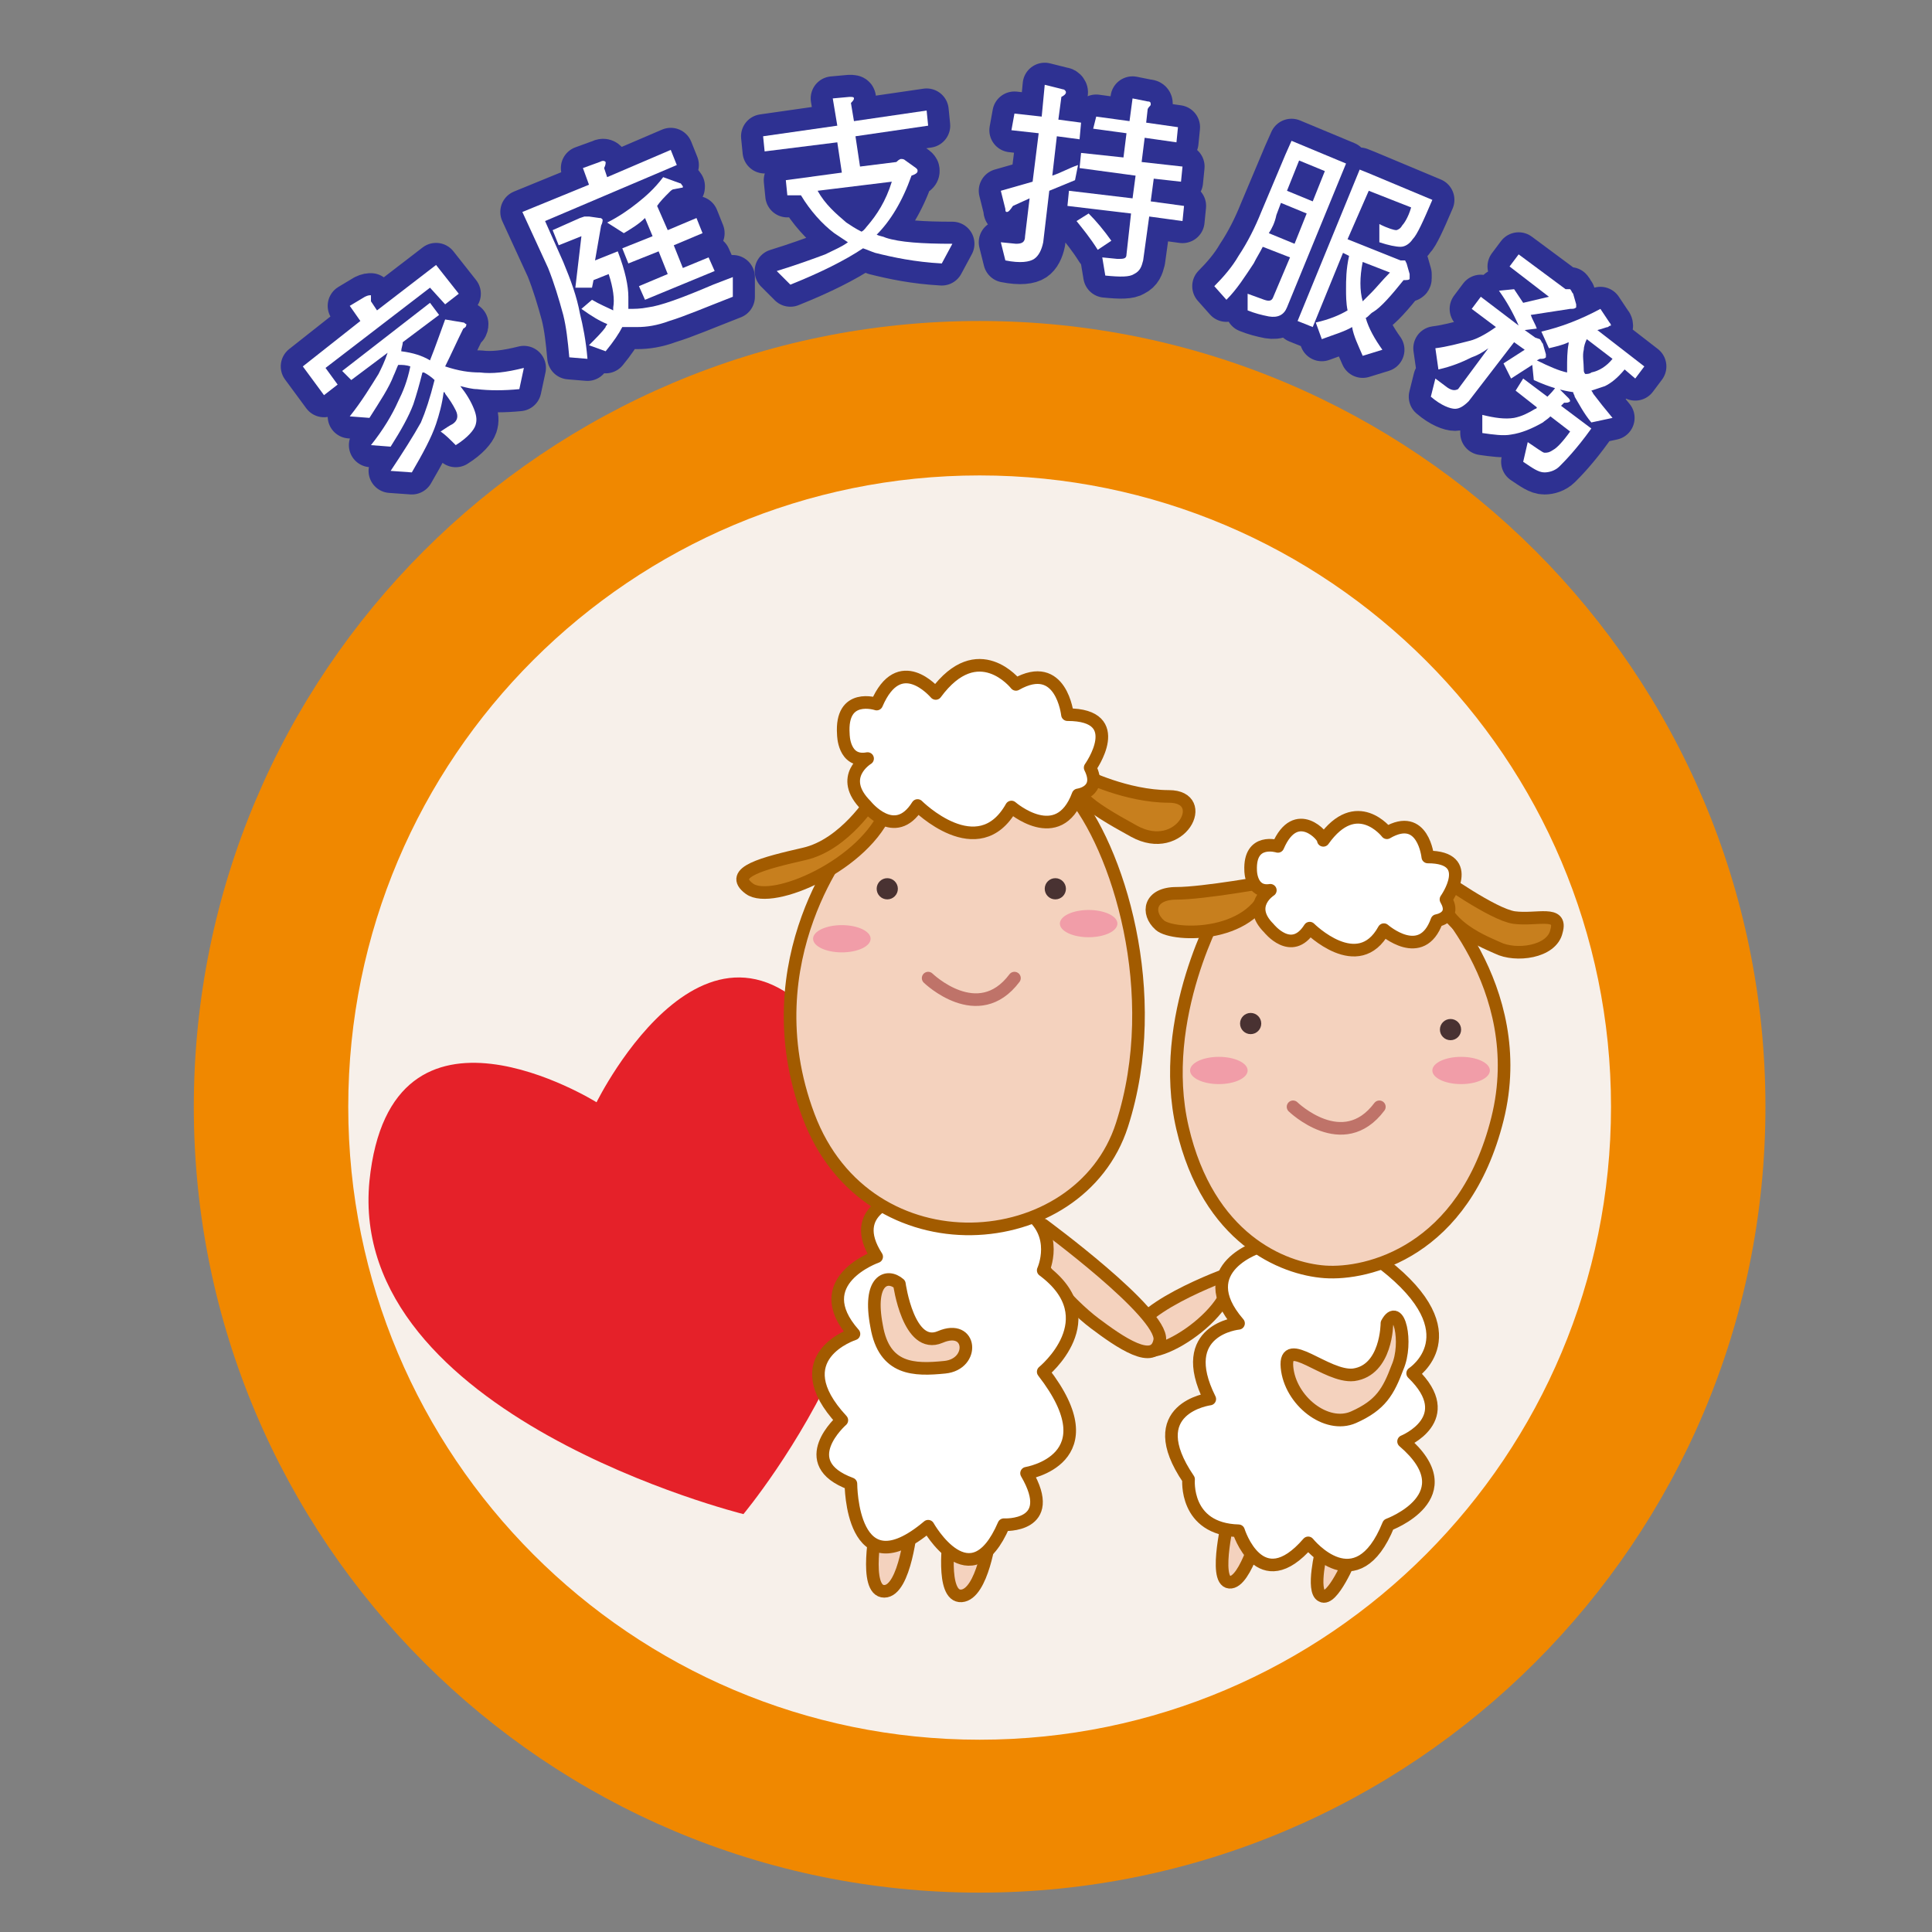 <?xml version="1.0" encoding="UTF-8"?> <!-- Generator: Adobe Illustrator 22.1.0, SVG Export Plug-In . SVG Version: 6.00 Build 0) --> <svg xmlns="http://www.w3.org/2000/svg" xmlns:xlink="http://www.w3.org/1999/xlink" version="1.1" id="ic_x5F_service03" x="0px" y="0px" viewBox="0 0 127.6 127.6" style="enable-background:new 0 0 127.6 127.6;" xml:space="preserve"><rect x="0" y="0" width="127.6" height="127.6" fill="#808080" stroke="none"/> <style type="text/css"> .st0{fill:#F7F0EA;} .st1{fill:#E52129;} .st2{fill:#F4D2BE;stroke:#A25B00;stroke-width:0.833;stroke-linecap:round;stroke-linejoin:round;stroke-miterlimit:10;} .st3{fill:#FFFFFF;stroke:#A25B00;stroke-width:0.833;stroke-linecap:round;stroke-linejoin:round;stroke-miterlimit:10;} .st4{fill:#F4D2BE;stroke:#A25B00;stroke-width:0.833;stroke-miterlimit:10;} .st5{fill:#F08800;} .st6{fill:none;stroke:#2E3192;stroke-width:2.915;stroke-linecap:round;stroke-linejoin:round;} .st7{fill:#FFFFFF;} .st8{fill:#493232;} .st9{fill:#C77F1E;stroke:#A25B00;stroke-width:0.833;stroke-miterlimit:10;} .st10{fill:none;stroke:#BF7369;stroke-width:0.833;stroke-linecap:round;stroke-linejoin:round;stroke-miterlimit:10;} .st11{fill:#F19DA8;} </style> <g> <circle class="st0" cx="64.5" cy="73.8" r="44.4"></circle> <path class="st1" d="M39.4,72.8c0,0,7.9-16.1,16.2-3.3S49.1,100,49.1,100S22.9,93.5,24.4,78C25.8,64.3,39.4,72.8,39.4,72.8z"></path> <path class="st2" d="M81.2,100c0,0-1.1,4.4,0,4.5s2.1-3.9,2.1-3.9L81.2,100z"></path> <path class="st2" d="M87.3,102.3c0,0-0.7,2.8,0,3.1c0.7,0.4,1.9-2.5,1.9-2.5S88.4,100.7,87.3,102.3z"></path> <path class="st2" d="M81.2,84.1c0,0-7,2.5-6.3,4.6C75.6,90.7,81.8,86.6,81.2,84.1z"></path> <path class="st3" d="M83.3,82.3c0,0-4.7,1.4-1.5,5.1c0,0-4.2,0.4-1.9,5c0,0-4.6,0.6-1.4,5.3c0,0-0.3,3.3,3.3,3.4 c0,0,1.4,4.5,4.6,0.8c0,0,3.2,4,5.3-1.2c0,0,5.2-1.9,1-5.5c0,0,3.7-1.5,0.6-4.5c0,0,4-2.6-1.9-7.2C91.5,83.5,85.4,80.2,83.3,82.3z"></path> <path class="st4" d="M80.6,59.9c0,0-4.2,7.3-2.5,14.6s6.6,9.3,9.4,9.5s9.2-1.3,11.4-10.1s-4.6-15.2-4.6-15.2L80.6,59.9z"></path> <path class="st2" d="M68.9,80.9c0,0,7.9,5.8,7.7,7.6c-0.3,1.8-2.7,0.1-4.3-1.1C70.7,86.2,67,82.5,68.9,80.9z"></path> <path class="st2" d="M57.9,100.7c0,0-0.9,4.4,0.5,4.4s1.8-4.4,1.8-4.4H57.9z"></path> <path class="st2" d="M62.7,101.4c0,0-0.6,4.1,0.8,4c1.4-0.1,1.9-4,1.9-4H62.7z"></path> <path class="st3" d="M59.4,79.1c0,0-3.5,0.8-1.5,3.9c0,0-4.6,1.6-1.5,5.1c0,0-4.7,1.5-0.8,5.7c0,0-3.2,2.8,0.6,4.2 c0,0,0,7.1,5.1,2.8c0,0,2.8,5,5-0.1c0,0,3.6,0.2,1.5-3.4c0,0,5.6-0.9,1.1-6.7c0,0,4.3-3.5,0-6.7c0,0,1.1-2.4-1.1-3.9 C67.8,80,60.1,76.5,59.4,79.1z"></path> <path class="st4" d="M56.2,55.4c0,0-6.7,7.9-2.8,18.3s17.9,9.3,20.7,0.6s-0.3-18.4-3.4-22L59.3,52L56.2,55.4z"></path> <path class="st5" d="M64.7,21.2c-28.7,0-51.9,23.2-51.9,51.9S36.1,125,64.7,125s51.9-23.2,51.9-51.9S93.4,21.2,64.7,21.2z M64.7,114.9C41.7,114.9,23,96.2,23,73.1s18.7-41.7,41.7-41.7s41.7,18.7,41.7,41.7S87.8,114.9,64.7,114.9z"></path> <g> <g> <path d="M23.1,20.2l1-0.6c0.2-0.1,0.3-0.1,0.4-0.1c0,0,0,0.2,0,0.4l0.4,0.6l3.9-3l1.5,1.9l-0.9,0.7L28.4,19l-6.9,5.3l0.8,1.1 l-0.9,0.7L20,24.2l3.8-3L23.1,20.2z M22.6,24.5l5.8-4.5l0.6,0.8l-2.4,1.8c0,0.2-0.1,0.4-0.1,0.6c0.8,0.1,1.4,0.3,1.9,0.6 c0.4-1,0.7-1.9,1-2.7l1.2,0.2c0.1,0,0.1,0.1,0.2,0.1c0,0.1,0,0.2-0.2,0.3c-0.4,0.8-0.8,1.7-1.2,2.5c0.9,0.3,1.6,0.4,2.3,0.4 c0.8,0.1,1.7,0,2.9-0.3l-0.3,1.4c-1,0.1-2,0.1-2.8,0c-0.3,0-0.7-0.1-1.1-0.2c0.4,0.5,0.7,1,0.9,1.5c0.2,0.5,0.2,0.8,0.1,1.1 c-0.1,0.3-0.5,0.8-1.3,1.3c-0.4-0.4-0.7-0.7-1-0.9c0.3-0.2,0.6-0.4,0.8-0.5c0.3-0.2,0.4-0.5,0.2-0.9c-0.2-0.4-0.4-0.7-0.7-1.1 c0,0,0-0.1-0.1-0.1c-0.1,0.8-0.3,1.5-0.5,2.1c-0.3,0.9-0.9,2-1.6,3.2l-1.4-0.1c0.8-1.2,1.5-2.3,2-3.2c0.3-0.7,0.6-1.6,0.9-2.8 c-0.2-0.2-0.5-0.4-0.7-0.5c0,0-0.1,0-0.1,0c-0.2,0.8-0.4,1.5-0.6,2.1c-0.3,0.8-0.8,1.7-1.5,2.8l-1.3-0.1c0.8-1,1.4-2,1.8-2.9 c0.3-0.6,0.6-1.3,0.8-2.3c-0.3-0.1-0.5-0.1-0.8-0.1c-0.1,0.2-0.2,0.5-0.3,0.7c-0.3,0.8-0.9,1.7-1.6,2.8l-1.3-0.1 c0.8-1,1.4-2,1.9-2.8c0.2-0.4,0.4-0.8,0.6-1.4l-2.4,1.8L22.6,24.5z"></path> <path d="M38.5,11.1l1.1-0.4c0.2-0.1,0.3-0.1,0.4,0c0,0.1,0,0.2-0.1,0.4l0.2,0.6l4.2-1.8l0.4,1l-8.7,3.7l1.2,2.7 c0.5,1.2,0.9,2.3,1.1,3.4c0.2,0.8,0.4,1.8,0.5,3l-1.2-0.1c-0.1-1.1-0.2-2-0.4-2.8c-0.3-1.1-0.6-2.1-1-3.1L34.5,14l4.4-1.8 L38.5,11.1z M38.6,14.3c0.1,0,0.2,0,0.3,0l0.7,0.1c0.1,0,0.1,0,0.2,0.1c0,0.1,0,0.2-0.1,0.4l-0.4,2.3l1.5-0.6 c0.5,1.3,0.7,2.3,0.7,3c0,0.3,0,0.6,0,0.8c0.4,0,0.8,0,1.3-0.1c0.8-0.1,2.2-0.6,4.3-1.5l1.3-0.5l0,1.3c-1.8,0.7-3.2,1.3-4.2,1.6 c-0.8,0.3-1.5,0.4-2.1,0.4c-0.3,0-0.7,0-1,0c-0.2,0.4-0.6,1-1.1,1.6l-1.1-0.4c0.5-0.5,0.9-0.9,1.1-1.2c0-0.1,0.1-0.1,0.1-0.2 c-0.5-0.2-1-0.5-1.7-1l0.7-0.6c0.5,0.3,1,0.5,1.4,0.7c0-0.1,0-0.1,0-0.2c0.1-0.5,0-1.3-0.3-2.2l-1,0.4l-0.1,0.5L38,19l0.4-3.4 l-1.5,0.6l-0.4-1l1.8-0.8L38.6,14.3z M44.5,12.5c-0.1,0-0.2,0.1-0.3,0.2c-0.3,0.3-0.6,0.6-0.8,0.9l0.7,1.6l1.9-0.8l0.4,1 l-1.9,0.8l0.6,1.5l1.7-0.7l0.4,0.9l-4.6,1.9l-0.4-0.9l1.9-0.8l-0.6-1.5l-2,0.8l-0.4-1l2-0.8l-0.5-1.2c-0.4,0.4-0.9,0.7-1.4,1 l-1.1-0.7c0.8-0.4,1.5-0.9,2-1.3c0.5-0.4,1.1-0.9,1.7-1.7l1.1,0.4c0.1,0,0.1,0.1,0.2,0.2c0,0.1,0,0.1-0.1,0.1L44.5,12.5z"></path> <path d="M55,6.5l1.1-0.1c0.2,0,0.3,0,0.3,0.1c0,0.1-0.1,0.2-0.2,0.3l0.2,1.2l4.8-0.7l0.1,1l-4.8,0.7l0.3,2l2.4-0.3 c0.2-0.2,0.3-0.2,0.3-0.2c0.1,0,0.2,0,0.3,0.1l0.7,0.5c0.1,0.1,0.1,0.1,0.1,0.2c0,0.1-0.1,0.2-0.4,0.3c-0.6,1.7-1.4,3-2.3,3.9 c0.2,0.1,0.4,0.1,0.6,0.2c0.9,0.3,2.4,0.4,4.4,0.4l-0.7,1.3c-1.8-0.1-3.2-0.4-4.4-0.7c-0.3-0.1-0.5-0.2-0.8-0.3 c-1.2,0.8-2.8,1.6-4.8,2.4l-0.9-0.9c1.3-0.4,2.4-0.8,3.2-1.1c0.6-0.3,1.1-0.5,1.5-0.8c-0.3-0.2-0.6-0.4-0.9-0.6 c-0.8-0.6-1.6-1.5-2.2-2.5L52,12.9l-0.1-1l3.7-0.5l-0.3-2L50.5,10l-0.1-1l4.9-0.7L55,6.5z M54,12.6c0.5,0.9,1.2,1.5,1.9,2.1 c0.3,0.2,0.6,0.4,1,0.6c0.2-0.1,0.3-0.3,0.4-0.4c0.6-0.7,1.2-1.6,1.6-2.9L54,12.6z"></path> <path d="M67,7.5l1.8,0.2L69,5.6l1.2,0.3c0.1,0,0.2,0.1,0.2,0.2c0,0.1-0.1,0.2-0.3,0.3l-0.2,1.5l1.5,0.2l-0.1,1.1L69.8,9l-0.3,2.6 c0.6-0.2,1.1-0.5,1.7-0.7L71,11.9l-1.7,0.7l-0.4,3.4c-0.1,0.5-0.3,0.9-0.6,1.1c-0.3,0.2-0.9,0.3-1.9,0.1l-0.3-1.2l1,0.1 c0.4,0,0.6-0.1,0.6-0.5l0.3-2.5l-1.1,0.5c-0.2,0.3-0.3,0.4-0.4,0.4c-0.1,0-0.1-0.1-0.1-0.2l-0.3-1.2c0.7-0.2,1.4-0.4,2.1-0.6 l0.4-3.2l-1.8-0.2L67,7.5z M72.4,7.7l2.2,0.3l0.2-1.5l1,0.2C76,6.7,76,6.8,76,6.9C76,7,75.9,7,75.8,7.2l-0.1,0.9l2.1,0.3l-0.1,1 l-2.1-0.3l-0.2,1.6l2.7,0.3l-0.1,1l-1.8-0.2L76,13.3l2.2,0.3l-0.1,1l-2.2-0.3l-0.4,2.9c-0.1,0.4-0.2,0.7-0.6,0.9 c-0.3,0.2-0.9,0.2-1.9,0.1L72.8,17l1,0.1c0.4,0,0.6,0,0.6-0.3l0.3-2.7l-4.2-0.5l0.1-1l4.2,0.5l0.2-1.5l-3.7-0.5l0.1-1l2.8,0.3 l0.2-1.6l-2.2-0.3L72.4,7.7z M71.9,14.1c0.5,0.5,1,1.1,1.5,1.8l-0.9,0.6c-0.5-0.8-1-1.4-1.4-1.9L71.9,14.1z"></path> <path d="M84.9,10.2l0.4-0.9l3.6,1.5L85,20.3c-0.2,0.5-0.6,0.7-1.2,0.6c-0.5-0.1-0.9-0.2-1.4-0.4l0-1.1l1.1,0.4 c0.3,0.1,0.5,0.1,0.6-0.2l1.1-2.6l-1.8-0.7c-0.2,0.4-0.4,0.7-0.6,1.1c-0.6,0.9-1.1,1.7-1.8,2.4l-0.8-0.9c0.6-0.6,1.2-1.3,1.6-2 c0.6-0.9,1.1-1.9,1.5-2.9L84.9,10.2z M83.8,15.4l1.7,0.7l0.8-2l-1.7-0.7l-0.3,0.8C84.2,14.7,84,15.1,83.8,15.4z M85,12.6l1.7,0.7 l0.8-2l-1.7-0.7L85,12.6z M90.3,11.4l4.3,1.8c-0.6,1.4-1,2.3-1.3,2.6c-0.2,0.3-0.5,0.5-0.8,0.5c-0.3,0-0.8-0.1-1.4-0.3l0-1.2 c0.6,0.3,1,0.4,1.1,0.4c0.1,0,0.3-0.1,0.4-0.3c0.1-0.1,0.4-0.5,0.6-1.2l-2.8-1.1L89,15.8l3.5,1.4c0.1,0,0.2,0,0.3,0l0.1,0.2 l0.2,0.7c0,0.1,0,0.2,0,0.3c0,0.1-0.2,0.1-0.4,0.1c-0.8,1-1.5,1.8-2,2.1c-0.2,0.1-0.3,0.3-0.5,0.4c0.2,0.7,0.6,1.4,1.1,2.1 L90,23.5c-0.3-0.7-0.6-1.3-0.7-1.9c-0.5,0.3-1.2,0.5-2,0.8l-0.4-1.1c0.9-0.2,1.6-0.5,2.1-0.8c-0.1-0.5-0.1-1-0.1-1.4 c0-0.6,0-1.3,0.2-2.2l-0.4-0.2l-2,4.9l-1-0.4l4.1-10L90.3,11.4z M90,17.3c-0.2,1-0.2,1.9,0,2.6c0.2-0.2,0.4-0.4,0.6-0.6 c0.3-0.3,0.7-0.8,1.2-1.3L90,17.3z"></path> <path d="M103.7,19.1c0.1,0.1,0.1,0.2,0.2,0.3l0.2,0.7c0,0.1,0,0.2,0,0.2c-0.1,0.1-0.2,0.1-0.4,0.1l-2.6,0.4 c0.1,0.3,0.3,0.6,0.4,0.9l-0.8,0.1l0.7,0.5l0.3,0.1c0.1,0.1,0.1,0.2,0.2,0.3l0.2,0.7c0,0.1,0,0.2,0,0.2c-0.1,0.1-0.2,0.1-0.4,0.1 l-0.2,0.1c0.8,0.4,1.5,0.7,2,0.8c0,0,0,0,0,0c0-0.1,0-0.2,0-0.3c0-0.5,0-1.1,0.1-1.6c0,0,0-0.1,0-0.1c-0.4,0.2-0.9,0.3-1.3,0.4 l-0.5-1.1c1.3-0.3,2.6-0.8,3.9-1.5l0.6,0.9c0.1,0.1,0.1,0.2,0.1,0.2c0,0-0.1,0-0.2,0.1c-0.1,0-0.3,0.1-0.7,0.2l3.1,2.4l-0.6,0.8 l-0.7-0.6c-0.5,0.6-0.9,0.9-1.3,1.1c-0.3,0.1-0.6,0.2-0.9,0.3c0.1,0.1,0.1,0.2,0.2,0.3c0.3,0.4,0.7,0.9,1.2,1.5l-1.4,0.3 c-0.5-0.6-0.8-1.2-1.1-1.7c0-0.1-0.1-0.2-0.1-0.3c-0.7-0.1-1.5-0.3-2.6-0.8l-0.1-1l-1.4,0.9L99.3,24l1.4-0.9l-0.7-0.5l-3,3.9 c-0.3,0.3-0.6,0.5-0.9,0.5c-0.3,0-0.9-0.2-1.6-0.8l0.3-1.2l0.8,0.6c0.3,0.2,0.5,0.2,0.7,0.1l2-2.7c-0.4,0.3-0.8,0.5-1.1,0.6 c-0.6,0.3-1.3,0.6-2.2,0.8L94.8,23c0.8-0.1,1.5-0.3,2.3-0.5c0.4-0.1,1-0.4,1.7-0.9l-1.6-1.2l0.6-0.8l2.5,1.9 c-0.4-0.9-0.8-1.6-1.3-2.3l1-0.1c0.2,0.3,0.4,0.6,0.6,0.9l1.7-0.4l-2.6-2l0.6-0.8l3.1,2.3L103.7,19.1z M100.6,25l1.6,1.2 c0.2-0.2,0.4-0.4,0.6-0.7l0.8,0.8c0.1,0.1,0.1,0.2,0.1,0.2c-0.1,0.1-0.2,0.1-0.4,0.1c-0.1,0.1-0.2,0.2-0.2,0.2l2,1.5 c-1,1.4-1.8,2.2-2.1,2.5c-0.3,0.3-0.7,0.4-1,0.4c-0.4,0-0.8-0.3-1.4-0.7l0.3-1.3c0.6,0.4,1,0.7,1.1,0.7c0.2,0,0.3,0,0.6-0.2 c0.2-0.1,0.6-0.5,1.1-1.2l-1.3-1c-0.2,0.2-0.4,0.3-0.5,0.4c-0.7,0.4-1.4,0.7-2.1,0.8c-0.5,0.1-1.2,0-1.9-0.1l0-1.2 c0.8,0.2,1.5,0.3,2.1,0.2c0.5-0.1,0.9-0.3,1.4-0.6c0,0,0.1,0,0.1-0.1l-1.4-1.1L100.6,25z M104.8,22.4c-0.1,0.2-0.2,0.5-0.2,0.7 c-0.1,0.4,0,0.8,0,1.3c0,0.1,0,0.2,0.1,0.3c0.1,0,0.3,0,0.4-0.1c0.5-0.1,1-0.4,1.4-0.9L104.8,22.4z"></path> </g> <g> <path class="st6" d="M23.1,20.2l1-0.6c0.2-0.1,0.3-0.1,0.4-0.1c0,0,0,0.2,0,0.4l0.4,0.6l3.9-3l1.5,1.9l-0.9,0.7L28.4,19l-6.9,5.3 l0.8,1.1l-0.9,0.7L20,24.2l3.8-3L23.1,20.2z M22.6,24.5l5.8-4.5l0.6,0.8l-2.4,1.8c0,0.2-0.1,0.4-0.1,0.6c0.8,0.1,1.4,0.3,1.9,0.6 c0.4-1,0.7-1.9,1-2.7l1.2,0.2c0.1,0,0.1,0.1,0.2,0.1c0,0.1,0,0.2-0.2,0.3c-0.4,0.8-0.8,1.7-1.2,2.5c0.9,0.3,1.6,0.4,2.3,0.4 c0.8,0.1,1.7,0,2.9-0.3l-0.3,1.4c-1,0.1-2,0.1-2.8,0c-0.3,0-0.7-0.1-1.1-0.2c0.4,0.5,0.7,1,0.9,1.5c0.2,0.5,0.2,0.8,0.1,1.1 c-0.1,0.3-0.5,0.8-1.3,1.3c-0.4-0.4-0.7-0.7-1-0.9c0.3-0.2,0.6-0.4,0.8-0.5c0.3-0.2,0.4-0.5,0.2-0.9c-0.2-0.4-0.4-0.7-0.7-1.1 c0,0,0-0.1-0.1-0.1c-0.1,0.8-0.3,1.5-0.5,2.1c-0.3,0.9-0.9,2-1.6,3.2l-1.4-0.1c0.8-1.2,1.5-2.3,2-3.2c0.3-0.7,0.6-1.6,0.9-2.8 c-0.2-0.2-0.5-0.4-0.7-0.5c0,0-0.1,0-0.1,0c-0.2,0.8-0.4,1.5-0.6,2.1c-0.3,0.8-0.8,1.7-1.5,2.8l-1.3-0.1c0.8-1,1.4-2,1.8-2.9 c0.3-0.6,0.6-1.3,0.8-2.3c-0.3-0.1-0.5-0.1-0.8-0.1c-0.1,0.2-0.2,0.5-0.3,0.7c-0.3,0.8-0.9,1.7-1.6,2.8l-1.3-0.1 c0.8-1,1.4-2,1.9-2.8c0.2-0.4,0.4-0.8,0.6-1.4l-2.4,1.8L22.6,24.5z"></path> <path class="st6" d="M38.5,11.1l1.1-0.4c0.2-0.1,0.3-0.1,0.4,0c0,0.1,0,0.2-0.1,0.4l0.2,0.6l4.2-1.8l0.4,1l-8.7,3.7l1.2,2.7 c0.5,1.2,0.9,2.3,1.1,3.4c0.2,0.8,0.4,1.8,0.5,3l-1.2-0.1c-0.1-1.1-0.2-2-0.4-2.8c-0.3-1.1-0.6-2.1-1-3.1L34.5,14l4.4-1.8 L38.5,11.1z M38.6,14.3c0.1,0,0.2,0,0.3,0l0.7,0.1c0.1,0,0.1,0,0.2,0.1c0,0.1,0,0.2-0.1,0.4l-0.4,2.3l1.5-0.6 c0.5,1.3,0.7,2.3,0.7,3c0,0.3,0,0.6,0,0.8c0.4,0,0.8,0,1.3-0.1c0.8-0.1,2.2-0.6,4.3-1.5l1.3-0.5l0,1.3c-1.8,0.7-3.2,1.3-4.2,1.6 c-0.8,0.3-1.5,0.4-2.1,0.4c-0.3,0-0.7,0-1,0c-0.2,0.4-0.6,1-1.1,1.6l-1.1-0.4c0.5-0.5,0.9-0.9,1.1-1.2c0-0.1,0.1-0.1,0.1-0.2 c-0.5-0.2-1-0.5-1.7-1l0.7-0.6c0.5,0.3,1,0.5,1.4,0.7c0-0.1,0-0.1,0-0.2c0.1-0.5,0-1.3-0.3-2.2l-1,0.4l-0.1,0.5L38,19l0.4-3.4 l-1.5,0.6l-0.4-1l1.8-0.8L38.6,14.3z M44.5,12.5c-0.1,0-0.2,0.1-0.3,0.2c-0.3,0.3-0.6,0.6-0.8,0.9l0.7,1.6l1.9-0.8l0.4,1 l-1.9,0.8l0.6,1.5l1.7-0.7l0.4,0.9l-4.6,1.9l-0.4-0.9l1.9-0.8l-0.6-1.5l-2,0.8l-0.4-1l2-0.8l-0.5-1.2c-0.4,0.4-0.9,0.7-1.4,1 l-1.1-0.7c0.8-0.4,1.5-0.9,2-1.3c0.5-0.4,1.1-0.9,1.7-1.7l1.1,0.4c0.1,0,0.1,0.1,0.2,0.2c0,0.1,0,0.1-0.1,0.1L44.5,12.5z"></path> <path class="st6" d="M55,6.5l1.1-0.1c0.2,0,0.3,0,0.3,0.1c0,0.1-0.1,0.2-0.2,0.3l0.2,1.2l4.8-0.7l0.1,1l-4.8,0.7l0.3,2l2.4-0.3 c0.2-0.2,0.3-0.2,0.3-0.2c0.1,0,0.2,0,0.3,0.1l0.7,0.5c0.1,0.1,0.1,0.1,0.1,0.2c0,0.1-0.1,0.2-0.4,0.3c-0.6,1.7-1.4,3-2.3,3.9 c0.2,0.1,0.4,0.1,0.6,0.2c0.9,0.3,2.4,0.4,4.4,0.4l-0.7,1.3c-1.8-0.1-3.2-0.4-4.4-0.7c-0.3-0.1-0.5-0.2-0.8-0.3 c-1.2,0.8-2.8,1.6-4.8,2.4l-0.9-0.9c1.3-0.4,2.4-0.8,3.2-1.1c0.6-0.3,1.1-0.5,1.5-0.8c-0.3-0.2-0.6-0.4-0.9-0.6 c-0.8-0.6-1.6-1.5-2.2-2.5L52,12.9l-0.1-1l3.7-0.5l-0.3-2L50.5,10l-0.1-1l4.9-0.7L55,6.5z M54,12.6c0.5,0.9,1.2,1.5,1.9,2.1 c0.3,0.2,0.6,0.4,1,0.6c0.2-0.1,0.3-0.3,0.4-0.4c0.6-0.7,1.2-1.6,1.6-2.9L54,12.6z"></path> <path class="st6" d="M67,7.5l1.8,0.2L69,5.6l1.2,0.3c0.1,0,0.2,0.1,0.2,0.2c0,0.1-0.1,0.2-0.3,0.3l-0.2,1.5l1.5,0.2l-0.1,1.1 L69.8,9l-0.3,2.6c0.6-0.2,1.1-0.5,1.7-0.7L71,11.9l-1.7,0.7l-0.4,3.4c-0.1,0.5-0.3,0.9-0.6,1.1c-0.3,0.2-0.9,0.3-1.9,0.1 l-0.3-1.2l1,0.1c0.4,0,0.6-0.1,0.6-0.5l0.3-2.5l-1.1,0.5c-0.2,0.3-0.3,0.4-0.4,0.4c-0.1,0-0.1-0.1-0.1-0.2l-0.3-1.2 c0.7-0.2,1.4-0.4,2.1-0.6l0.4-3.2l-1.8-0.2L67,7.5z M72.4,7.7l2.2,0.3l0.2-1.5l1,0.2C76,6.7,76,6.8,76,6.9C76,7,75.9,7,75.8,7.2 l-0.1,0.9l2.1,0.3l-0.1,1l-2.1-0.3l-0.2,1.6l2.7,0.3l-0.1,1l-1.8-0.2L76,13.3l2.2,0.3l-0.1,1l-2.2-0.3l-0.4,2.9 c-0.1,0.4-0.2,0.7-0.6,0.9c-0.3,0.2-0.9,0.2-1.9,0.1L72.8,17l1,0.1c0.4,0,0.6,0,0.6-0.3l0.3-2.7l-4.2-0.5l0.1-1l4.2,0.5l0.2-1.5 l-3.7-0.5l0.1-1l2.8,0.3l0.2-1.6l-2.2-0.3L72.4,7.7z M71.9,14.1c0.5,0.5,1,1.1,1.5,1.8l-0.9,0.6c-0.5-0.8-1-1.4-1.4-1.9 L71.9,14.1z"></path> <path class="st6" d="M84.9,10.2l0.4-0.9l3.6,1.5L85,20.3c-0.2,0.5-0.6,0.7-1.2,0.6c-0.5-0.1-0.9-0.2-1.4-0.4l0-1.1l1.1,0.4 c0.3,0.1,0.5,0.1,0.6-0.2l1.1-2.6l-1.8-0.7c-0.2,0.4-0.4,0.7-0.6,1.1c-0.6,0.9-1.1,1.7-1.8,2.4l-0.8-0.9c0.6-0.6,1.2-1.3,1.6-2 c0.6-0.9,1.1-1.9,1.5-2.9L84.9,10.2z M83.8,15.4l1.7,0.7l0.8-2l-1.7-0.7l-0.3,0.8C84.2,14.7,84,15.1,83.8,15.4z M85,12.6l1.7,0.7 l0.8-2l-1.7-0.7L85,12.6z M90.3,11.4l4.3,1.8c-0.6,1.4-1,2.3-1.3,2.6c-0.2,0.3-0.5,0.5-0.8,0.5c-0.3,0-0.8-0.1-1.4-0.3l0-1.2 c0.6,0.3,1,0.4,1.1,0.4c0.1,0,0.3-0.1,0.4-0.3c0.1-0.1,0.4-0.5,0.6-1.2l-2.8-1.1L89,15.8l3.5,1.4c0.1,0,0.2,0,0.3,0l0.1,0.2 l0.2,0.7c0,0.1,0,0.2,0,0.3c0,0.1-0.2,0.1-0.4,0.1c-0.8,1-1.5,1.8-2,2.1c-0.2,0.1-0.3,0.3-0.5,0.4c0.2,0.7,0.6,1.4,1.1,2.1 L90,23.5c-0.3-0.7-0.6-1.3-0.7-1.9c-0.5,0.3-1.2,0.5-2,0.8l-0.4-1.1c0.9-0.2,1.6-0.5,2.1-0.8c-0.1-0.5-0.1-1-0.1-1.4 c0-0.6,0-1.3,0.2-2.2l-0.4-0.2l-2,4.9l-1-0.4l4.1-10L90.3,11.4z M90,17.3c-0.2,1-0.2,1.9,0,2.6c0.2-0.2,0.4-0.4,0.6-0.6 c0.3-0.3,0.7-0.8,1.2-1.3L90,17.3z"></path> <path class="st6" d="M103.7,19.1c0.1,0.1,0.1,0.2,0.2,0.3l0.2,0.7c0,0.1,0,0.2,0,0.2c-0.1,0.1-0.2,0.1-0.4,0.1l-2.6,0.4 c0.1,0.3,0.3,0.6,0.4,0.9l-0.8,0.1l0.7,0.5l0.3,0.1c0.1,0.1,0.1,0.2,0.2,0.3l0.2,0.7c0,0.1,0,0.2,0,0.2c-0.1,0.1-0.2,0.1-0.4,0.1 l-0.2,0.1c0.8,0.4,1.5,0.7,2,0.8c0,0,0,0,0,0c0-0.1,0-0.2,0-0.3c0-0.5,0-1.1,0.1-1.6c0,0,0-0.1,0-0.1c-0.4,0.2-0.9,0.3-1.3,0.4 l-0.5-1.1c1.3-0.3,2.6-0.8,3.9-1.5l0.6,0.9c0.1,0.1,0.1,0.2,0.1,0.2c0,0-0.1,0-0.2,0.1c-0.1,0-0.3,0.1-0.7,0.2l3.1,2.4l-0.6,0.8 l-0.7-0.6c-0.5,0.6-0.9,0.9-1.3,1.1c-0.3,0.1-0.6,0.2-0.9,0.3c0.1,0.1,0.1,0.2,0.2,0.3c0.3,0.4,0.7,0.9,1.2,1.5l-1.4,0.3 c-0.5-0.6-0.8-1.2-1.1-1.7c0-0.1-0.1-0.2-0.1-0.3c-0.7-0.1-1.5-0.3-2.6-0.8l-0.1-1l-1.4,0.9L99.3,24l1.4-0.9l-0.7-0.5l-3,3.9 c-0.3,0.3-0.6,0.5-0.9,0.5c-0.3,0-0.9-0.2-1.6-0.8l0.3-1.2l0.8,0.6c0.3,0.2,0.5,0.2,0.7,0.1l2-2.7c-0.4,0.3-0.8,0.5-1.1,0.6 c-0.6,0.3-1.3,0.6-2.2,0.8L94.8,23c0.8-0.1,1.5-0.3,2.3-0.5c0.4-0.1,1-0.4,1.7-0.9l-1.6-1.2l0.6-0.8l2.5,1.9 c-0.4-0.9-0.8-1.6-1.3-2.3l1-0.1c0.2,0.3,0.4,0.6,0.6,0.9l1.7-0.4l-2.6-2l0.6-0.8l3.1,2.3L103.7,19.1z M100.6,25l1.6,1.2 c0.2-0.2,0.4-0.4,0.6-0.7l0.8,0.8c0.1,0.1,0.1,0.2,0.1,0.2c-0.1,0.1-0.2,0.1-0.4,0.1c-0.1,0.1-0.2,0.2-0.2,0.2l2,1.5 c-1,1.4-1.8,2.2-2.1,2.5c-0.3,0.3-0.7,0.4-1,0.4c-0.4,0-0.8-0.3-1.4-0.7l0.3-1.3c0.6,0.4,1,0.7,1.1,0.7c0.2,0,0.3,0,0.6-0.2 c0.2-0.1,0.6-0.5,1.1-1.2l-1.3-1c-0.2,0.2-0.4,0.3-0.5,0.4c-0.7,0.4-1.4,0.7-2.1,0.8c-0.5,0.1-1.2,0-1.9-0.1l0-1.2 c0.8,0.2,1.5,0.3,2.1,0.2c0.5-0.1,0.9-0.3,1.4-0.6c0,0,0.1,0,0.1-0.1l-1.4-1.1L100.6,25z M104.8,22.4c-0.1,0.2-0.2,0.5-0.2,0.7 c-0.1,0.4,0,0.8,0,1.3c0,0.1,0,0.2,0.1,0.3c0.1,0,0.3,0,0.4-0.1c0.5-0.1,1-0.4,1.4-0.9L104.8,22.4z"></path> </g> <g> <path class="st7" d="M23.1,20.2l1-0.6c0.2-0.1,0.3-0.1,0.4-0.1c0,0,0,0.2,0,0.4l0.4,0.6l3.9-3l1.5,1.9l-0.9,0.7L28.4,19l-6.9,5.3 l0.8,1.1l-0.9,0.7L20,24.2l3.8-3L23.1,20.2z M22.6,24.5l5.8-4.5l0.6,0.8l-2.4,1.8c0,0.2-0.1,0.4-0.1,0.6c0.8,0.1,1.4,0.3,1.9,0.6 c0.4-1,0.7-1.9,1-2.7l1.2,0.2c0.1,0,0.1,0.1,0.2,0.1c0,0.1,0,0.2-0.2,0.3c-0.4,0.8-0.8,1.7-1.2,2.5c0.9,0.3,1.6,0.4,2.3,0.4 c0.8,0.1,1.7,0,2.9-0.3l-0.3,1.4c-1,0.1-2,0.1-2.8,0c-0.3,0-0.7-0.1-1.1-0.2c0.4,0.5,0.7,1,0.9,1.5c0.2,0.5,0.2,0.8,0.1,1.1 c-0.1,0.3-0.5,0.8-1.3,1.3c-0.4-0.4-0.7-0.7-1-0.9c0.3-0.2,0.6-0.4,0.8-0.5c0.3-0.2,0.4-0.5,0.2-0.9c-0.2-0.4-0.4-0.7-0.7-1.1 c0,0,0-0.1-0.1-0.1c-0.1,0.8-0.3,1.5-0.5,2.1c-0.3,0.9-0.9,2-1.6,3.2l-1.4-0.1c0.8-1.2,1.5-2.3,2-3.2c0.3-0.7,0.6-1.6,0.9-2.8 c-0.2-0.2-0.5-0.4-0.7-0.5c0,0-0.1,0-0.1,0c-0.2,0.8-0.4,1.5-0.6,2.1c-0.3,0.8-0.8,1.7-1.5,2.8l-1.3-0.1c0.8-1,1.4-2,1.8-2.9 c0.3-0.6,0.6-1.3,0.8-2.3c-0.3-0.1-0.5-0.1-0.8-0.1c-0.1,0.2-0.2,0.5-0.3,0.7c-0.3,0.8-0.9,1.7-1.6,2.8l-1.3-0.1 c0.8-1,1.4-2,1.9-2.8c0.2-0.4,0.4-0.8,0.6-1.4l-2.4,1.8L22.6,24.5z"></path> <path class="st7" d="M38.5,11.1l1.1-0.4c0.2-0.1,0.3-0.1,0.4,0c0,0.1,0,0.2-0.1,0.4l0.2,0.6l4.2-1.8l0.4,1l-8.7,3.7l1.2,2.7 c0.5,1.2,0.9,2.3,1.1,3.4c0.2,0.8,0.4,1.8,0.5,3l-1.2-0.1c-0.1-1.1-0.2-2-0.4-2.8c-0.3-1.1-0.6-2.1-1-3.1L34.5,14l4.4-1.8 L38.5,11.1z M38.6,14.3c0.1,0,0.2,0,0.3,0l0.7,0.1c0.1,0,0.1,0,0.2,0.1c0,0.1,0,0.2-0.1,0.4l-0.4,2.3l1.5-0.6 c0.5,1.3,0.7,2.3,0.7,3c0,0.3,0,0.6,0,0.8c0.4,0,0.8,0,1.3-0.1c0.8-0.1,2.2-0.6,4.3-1.5l1.3-0.5l0,1.3c-1.8,0.7-3.2,1.3-4.2,1.6 c-0.8,0.3-1.5,0.4-2.1,0.4c-0.3,0-0.7,0-1,0c-0.2,0.4-0.6,1-1.1,1.6l-1.1-0.4c0.5-0.5,0.9-0.9,1.1-1.2c0-0.1,0.1-0.1,0.1-0.2 c-0.5-0.2-1-0.5-1.7-1l0.7-0.6c0.5,0.3,1,0.5,1.4,0.7c0-0.1,0-0.1,0-0.2c0.1-0.5,0-1.3-0.3-2.2l-1,0.4l-0.1,0.5L38,19l0.4-3.4 l-1.5,0.6l-0.4-1l1.8-0.8L38.6,14.3z M44.5,12.5c-0.1,0-0.2,0.1-0.3,0.2c-0.3,0.3-0.6,0.6-0.8,0.9l0.7,1.6l1.9-0.8l0.4,1 l-1.9,0.8l0.6,1.5l1.7-0.7l0.4,0.9l-4.6,1.9l-0.4-0.9l1.9-0.8l-0.6-1.5l-2,0.8l-0.4-1l2-0.8l-0.5-1.2c-0.4,0.4-0.9,0.7-1.4,1 l-1.1-0.7c0.8-0.4,1.5-0.9,2-1.3c0.5-0.4,1.1-0.9,1.7-1.7l1.1,0.4c0.1,0,0.1,0.1,0.2,0.2c0,0.1,0,0.1-0.1,0.1L44.5,12.5z"></path> <path class="st7" d="M55,6.5l1.1-0.1c0.2,0,0.3,0,0.3,0.1c0,0.1-0.1,0.2-0.2,0.3l0.2,1.2l4.8-0.7l0.1,1l-4.8,0.7l0.3,2l2.4-0.3 c0.2-0.2,0.3-0.2,0.3-0.2c0.1,0,0.2,0,0.3,0.1l0.7,0.5c0.1,0.1,0.1,0.1,0.1,0.2c0,0.1-0.1,0.2-0.4,0.3c-0.6,1.7-1.4,3-2.3,3.9 c0.2,0.1,0.4,0.1,0.6,0.2c0.9,0.3,2.4,0.4,4.4,0.4l-0.7,1.3c-1.8-0.1-3.2-0.4-4.4-0.7c-0.3-0.1-0.5-0.2-0.8-0.3 c-1.2,0.8-2.8,1.6-4.8,2.4l-0.9-0.9c1.3-0.4,2.4-0.8,3.2-1.1c0.6-0.3,1.1-0.5,1.5-0.8c-0.3-0.2-0.6-0.4-0.9-0.6 c-0.8-0.6-1.6-1.5-2.2-2.5L52,12.9l-0.1-1l3.7-0.5l-0.3-2L50.5,10l-0.1-1l4.9-0.7L55,6.5z M54,12.6c0.5,0.9,1.2,1.5,1.9,2.1 c0.3,0.2,0.6,0.4,1,0.6c0.2-0.1,0.3-0.3,0.4-0.4c0.6-0.7,1.2-1.6,1.6-2.9L54,12.6z"></path> <path class="st7" d="M67,7.5l1.8,0.2L69,5.6l1.2,0.3c0.1,0,0.2,0.1,0.2,0.2c0,0.1-0.1,0.2-0.3,0.3l-0.2,1.5l1.5,0.2l-0.1,1.1 L69.8,9l-0.3,2.6c0.6-0.2,1.1-0.5,1.7-0.7L71,11.9l-1.7,0.7l-0.4,3.4c-0.1,0.5-0.3,0.9-0.6,1.1c-0.3,0.2-0.9,0.3-1.9,0.1 l-0.3-1.2l1,0.1c0.4,0,0.6-0.1,0.6-0.5l0.3-2.5l-1.1,0.5c-0.2,0.3-0.3,0.4-0.4,0.4c-0.1,0-0.1-0.1-0.1-0.2l-0.3-1.2 c0.7-0.2,1.4-0.4,2.1-0.6l0.4-3.2l-1.8-0.2L67,7.5z M72.4,7.7l2.2,0.3l0.2-1.5l1,0.2C76,6.7,76,6.8,76,6.9C76,7,75.9,7,75.8,7.2 l-0.1,0.9l2.1,0.3l-0.1,1l-2.1-0.3l-0.2,1.6l2.7,0.3l-0.1,1l-1.8-0.2L76,13.3l2.2,0.3l-0.1,1l-2.2-0.3l-0.4,2.9 c-0.1,0.4-0.2,0.7-0.6,0.9c-0.3,0.2-0.9,0.2-1.9,0.1L72.8,17l1,0.1c0.4,0,0.6,0,0.6-0.3l0.3-2.7l-4.2-0.5l0.1-1l4.2,0.5l0.2-1.5 l-3.7-0.5l0.1-1l2.8,0.3l0.2-1.6l-2.2-0.3L72.4,7.7z M71.9,14.1c0.5,0.5,1,1.1,1.5,1.8l-0.9,0.6c-0.5-0.8-1-1.4-1.4-1.9 L71.9,14.1z"></path> <path class="st7" d="M84.9,10.2l0.4-0.9l3.6,1.5L85,20.3c-0.2,0.5-0.6,0.7-1.2,0.6c-0.5-0.1-0.9-0.2-1.4-0.4l0-1.1l1.1,0.4 c0.3,0.1,0.5,0.1,0.6-0.2l1.1-2.6l-1.8-0.7c-0.2,0.4-0.4,0.7-0.6,1.1c-0.6,0.9-1.1,1.7-1.8,2.4l-0.8-0.9c0.6-0.6,1.2-1.3,1.6-2 c0.6-0.9,1.1-1.9,1.5-2.9L84.9,10.2z M83.8,15.4l1.7,0.7l0.8-2l-1.7-0.7l-0.3,0.8C84.2,14.7,84,15.1,83.8,15.4z M85,12.6l1.7,0.7 l0.8-2l-1.7-0.7L85,12.6z M90.3,11.4l4.3,1.8c-0.6,1.4-1,2.3-1.3,2.6c-0.2,0.3-0.5,0.5-0.8,0.5c-0.3,0-0.8-0.1-1.4-0.3l0-1.2 c0.6,0.3,1,0.4,1.1,0.4c0.1,0,0.3-0.1,0.4-0.3c0.1-0.1,0.4-0.5,0.6-1.2l-2.8-1.1L89,15.8l3.5,1.4c0.1,0,0.2,0,0.3,0l0.1,0.2 l0.2,0.7c0,0.1,0,0.2,0,0.3c0,0.1-0.2,0.1-0.4,0.1c-0.8,1-1.5,1.8-2,2.1c-0.2,0.1-0.3,0.3-0.5,0.4c0.2,0.7,0.6,1.4,1.1,2.1 L90,23.5c-0.3-0.7-0.6-1.3-0.7-1.9c-0.5,0.3-1.2,0.5-2,0.8l-0.4-1.1c0.9-0.2,1.6-0.5,2.1-0.8c-0.1-0.5-0.1-1-0.1-1.4 c0-0.6,0-1.3,0.2-2.2l-0.4-0.2l-2,4.9l-1-0.4l4.1-10L90.3,11.4z M90,17.3c-0.2,1-0.2,1.9,0,2.6c0.2-0.2,0.4-0.4,0.6-0.6 c0.3-0.3,0.7-0.8,1.2-1.3L90,17.3z"></path> <path class="st7" d="M103.7,19.1c0.1,0.1,0.1,0.2,0.2,0.3l0.2,0.7c0,0.1,0,0.2,0,0.2c-0.1,0.1-0.2,0.1-0.4,0.1l-2.6,0.4 c0.1,0.3,0.3,0.6,0.4,0.9l-0.8,0.1l0.7,0.5l0.3,0.1c0.1,0.1,0.1,0.2,0.2,0.3l0.2,0.7c0,0.1,0,0.2,0,0.2c-0.1,0.1-0.2,0.1-0.4,0.1 l-0.2,0.1c0.8,0.4,1.5,0.7,2,0.8c0,0,0,0,0,0c0-0.1,0-0.2,0-0.3c0-0.5,0-1.1,0.1-1.6c0,0,0-0.1,0-0.1c-0.4,0.2-0.9,0.3-1.3,0.4 l-0.5-1.1c1.3-0.3,2.6-0.8,3.9-1.5l0.6,0.9c0.1,0.1,0.1,0.2,0.1,0.2c0,0-0.1,0-0.2,0.1c-0.1,0-0.3,0.1-0.7,0.2l3.1,2.4l-0.6,0.8 l-0.7-0.6c-0.5,0.6-0.9,0.9-1.3,1.1c-0.3,0.1-0.6,0.2-0.9,0.3c0.1,0.1,0.1,0.2,0.2,0.3c0.3,0.4,0.7,0.9,1.2,1.5l-1.4,0.3 c-0.5-0.6-0.8-1.2-1.1-1.7c0-0.1-0.1-0.2-0.1-0.3c-0.7-0.1-1.5-0.3-2.6-0.8l-0.1-1l-1.4,0.9L99.3,24l1.4-0.9l-0.7-0.5l-3,3.9 c-0.3,0.3-0.6,0.5-0.9,0.5c-0.3,0-0.9-0.2-1.6-0.8l0.3-1.2l0.8,0.6c0.3,0.2,0.5,0.2,0.7,0.1l2-2.7c-0.4,0.3-0.8,0.5-1.1,0.6 c-0.6,0.3-1.3,0.6-2.2,0.8L94.8,23c0.8-0.1,1.5-0.3,2.3-0.5c0.4-0.1,1-0.4,1.7-0.9l-1.6-1.2l0.6-0.8l2.5,1.9 c-0.4-0.9-0.8-1.6-1.3-2.3l1-0.1c0.2,0.3,0.4,0.6,0.6,0.9l1.7-0.4l-2.6-2l0.6-0.8l3.1,2.3L103.7,19.1z M100.6,25l1.6,1.2 c0.2-0.2,0.4-0.4,0.6-0.7l0.8,0.8c0.1,0.1,0.1,0.2,0.1,0.2c-0.1,0.1-0.2,0.1-0.4,0.1c-0.1,0.1-0.2,0.2-0.2,0.2l2,1.5 c-1,1.4-1.8,2.2-2.1,2.5c-0.3,0.3-0.7,0.4-1,0.4c-0.4,0-0.8-0.3-1.4-0.7l0.3-1.3c0.6,0.4,1,0.7,1.1,0.7c0.2,0,0.3,0,0.6-0.2 c0.2-0.1,0.6-0.5,1.1-1.2l-1.3-1c-0.2,0.2-0.4,0.3-0.5,0.4c-0.7,0.4-1.4,0.7-2.1,0.8c-0.5,0.1-1.2,0-1.9-0.1l0-1.2 c0.8,0.2,1.5,0.3,2.1,0.2c0.5-0.1,0.9-0.3,1.4-0.6c0,0,0.1,0,0.1-0.1l-1.4-1.1L100.6,25z M104.8,22.4c-0.1,0.2-0.2,0.5-0.2,0.7 c-0.1,0.4,0,0.8,0,1.3c0,0.1,0,0.2,0.1,0.3c0.1,0,0.3,0,0.4-0.1c0.5-0.1,1-0.4,1.4-0.9L104.8,22.4z"></path> </g> </g> <circle class="st8" cx="58.6" cy="58.7" r="0.7"></circle> <circle class="st8" cx="82.6" cy="67.6" r="0.7"></circle> <circle class="st8" cx="95.8" cy="68" r="0.7"></circle> <circle class="st8" cx="69.7" cy="58.7" r="0.7"></circle> <path class="st9" d="M57.7,52.7c0,0-1.9,3.1-4.6,3.7c-2.6,0.6-5.1,1.2-3.6,2.3c1.5,1.1,7.7-1.6,9.1-5.3L57.7,52.7z"></path> <path class="st9" d="M71.6,51.2c0,0,2.8,1.4,5.6,1.4s0.8,4-2.3,2.3C71.8,53.2,70.4,52.2,71.6,51.2z"></path> <path class="st10" d="M61.3,64.6c0,0,3.3,3.2,5.7,0"></path> <path class="st10" d="M85.4,73.1c0,0,3.3,3.2,5.7,0"></path> <ellipse class="st11" cx="55.6" cy="62" rx="1.9" ry="0.9"></ellipse> <ellipse class="st11" cx="71.9" cy="61" rx="1.9" ry="0.9"></ellipse> <ellipse class="st11" cx="96.5" cy="70.7" rx="1.9" ry="0.9"></ellipse> <ellipse class="st11" cx="80.5" cy="70.7" rx="1.9" ry="0.9"></ellipse> <path class="st2" d="M59.4,84.8c0,0,0.6,4.4,2.7,3.5s2.3,1.8,0.3,2s-4,0.2-4.5-2.7C57.3,84.5,58.6,84.1,59.4,84.8z"></path> <path class="st9" d="M83.9,58.2c0,0-4.4,0.8-6.2,0.8c-1.8,0-2,1.3-1.1,2.1C77.5,61.9,83.1,62,83.9,58.2z"></path> <path class="st9" d="M95.1,57.9c0,0,3.5,2.5,4.9,2.7c1.5,0.2,3.2-0.5,2.8,0.9c-0.3,1.4-2.7,1.7-3.9,1.1 C97.8,62.1,94.6,60.9,95.1,57.9z"></path> <path class="st2" d="M91.6,87.4c0,0,0,3.1-2.2,3.4c-1.8,0.2-4.6-2.7-4.4-0.5s2.6,4.1,4.4,3.3s2.3-1.7,2.9-3.3 C93,88.7,92.4,85.9,91.6,87.4z"></path> <path class="st3" d="M57.9,46.5c0,0-2.4-0.8-2.2,2c0,0,0,1.9,1.6,1.6c0,0-2,1.2-0.1,3.1c0,0,1.9,2.4,3.4,0c0,0,4,4,6.2,0.1 c0,0,3.1,2.7,4.4-0.8c0,0,1.6-0.2,0.8-1.8c0,0,2.5-3.5-1.5-3.5c0,0-0.4-3.7-3.4-2c0,0-2.5-3.2-5.3,0.6C61.7,45.7,59.4,43,57.9,46.5 z"></path> <path class="st3" d="M84.4,55.9c0,0-1.9-0.6-1.8,1.6c0,0,0,1.5,1.3,1.3c0,0-1.6,1-0.1,2.5c0,0,1.5,1.9,2.7,0c0,0,3.2,3.2,4.9,0.1 c0,0,2.5,2.2,3.5-0.6c0,0,1.3-0.2,0.6-1.4c0,0,2-2.8-1.2-2.8c0,0-0.3-3-2.7-1.6c0,0-2-2.6-4.2,0.5C87.5,55.3,85.6,53.1,84.4,55.9z"></path> </g> </svg> 